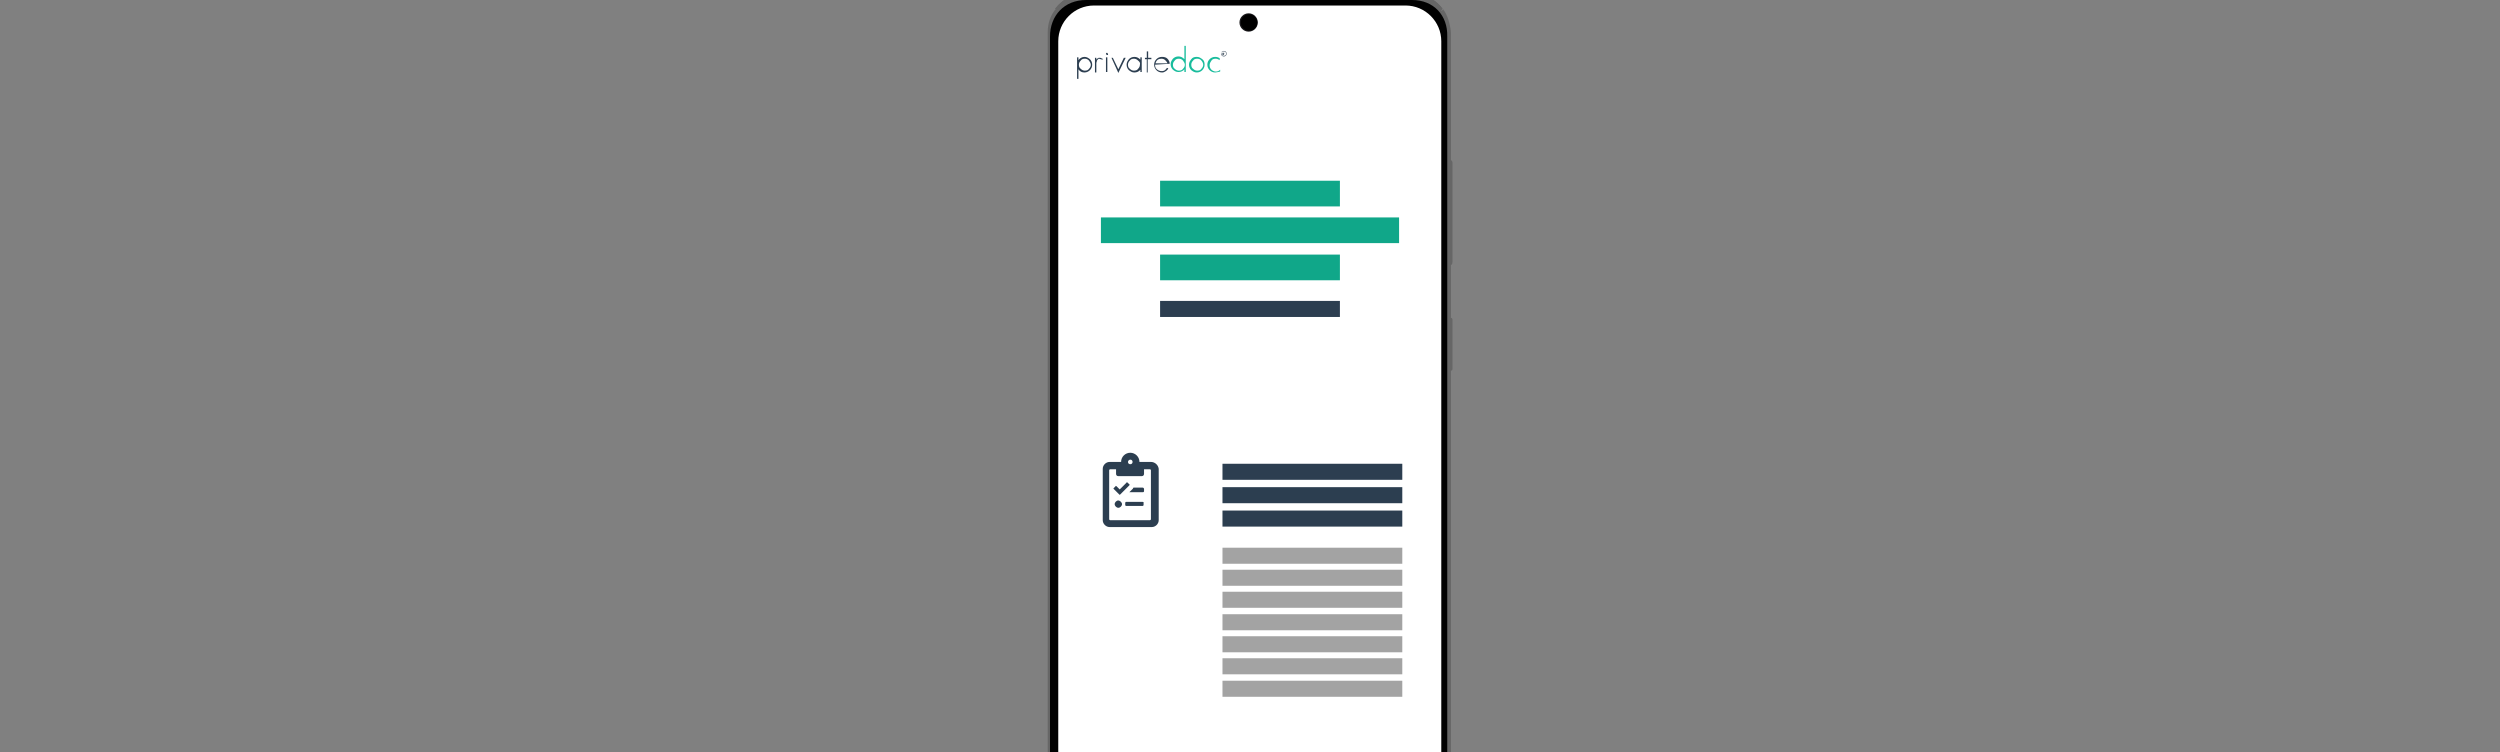 <?xml version="1.0" encoding="utf-8"?>
<!-- Generator: Adobe Illustrator 25.2.0, SVG Export Plug-In . SVG Version: 6.00 Build 0)  -->
<svg version="1.1" id="Layer_1" xmlns="http://www.w3.org/2000/svg" xmlns:xlink="http://www.w3.org/1999/xlink" x="0px" y="0px"
	 viewBox="0 0 545 164" style="enable-background:new 0 0 545 164;" xml:space="preserve">
<rect x="0" y="0" width="545" height="164" fill="#808080" stroke="none"/>
<style type="text/css">
	.st0{clip-path:url(#SVGID_2_);}
	.st1{fill:#666666;}
	.st2{fill:#010101;}
	.st3{fill:#FFFFFF;}
	.st4{fill:#1A191C;}
	.st5{fill:#2C3E50;}
	.st6{fill:#18BC9C;}
	.st7{fill:#FFAE53;}
	.st8{fill:#1E242D;}
	.st9{fill:#10A789;}
	.st10{fill:#A3A3A3;}
</style>
<g id="Layer_2_1_">
</g>
<g>
	<defs>
		<rect id="SVGID_1_" width="545" height="164"/>
	</defs>
	<clipPath id="SVGID_2_">
		<use xlink:href="#SVGID_1_"  style="overflow:visible;"/>
	</clipPath>
	<g class="st0">
		<g>
			<g>
				<path class="st1" d="M316.6,80.5c0,0.2-0.1,0.3-0.3,0.3h-2c-0.2,0-0.3-0.1-0.3-0.3V69.6c0-0.2,0.1-0.3,0.3-0.3h2
					c0.2,0,0.3,0.1,0.3,0.3V80.5z"/>
			</g>
			<g>
				<path class="st1" d="M316.6,80.4c0,0.2-0.1,0.3-0.3,0.3h-1.8c-0.2,0-0.3-0.1-0.3-0.3V69.7c0-0.2,0.1-0.3,0.3-0.3h1.8
					c0.2,0,0.3,0.1,0.3,0.3V80.4z"/>
			</g>
			<g>
				<path class="st1" d="M316.5,80.4c0,0.2-0.1,0.3-0.3,0.3h-1.8c-0.2,0-0.3-0.1-0.3-0.3V69.7c0-0.2,0.1-0.3,0.3-0.3h1.8
					c0.2,0,0.3,0.1,0.3,0.3V80.4L316.5,80.4z"/>
			</g>
		</g>
		<g>
			<g>
				<path class="st1" d="M316.6,57.4c0,0.2-0.2,0.4-0.4,0.4H314c-0.2,0-0.4-0.2-0.4-0.4V35.3c0-0.2,0.2-0.4,0.4-0.4h2.2
					c0.2,0,0.4,0.2,0.4,0.4V57.4z"/>
			</g>
			<g>
				<path class="st1" d="M316.6,57.1c0,0.2-0.2,0.4-0.4,0.4h-2.1c-0.2,0-0.4-0.2-0.4-0.4V35.5c0-0.2,0.2-0.4,0.4-0.4h2.1
					c0.2,0,0.4,0.2,0.4,0.4V57.1z"/>
			</g>
			<g>
				<path class="st1" d="M316.5,57.1c0,0.2-0.2,0.4-0.4,0.4H314c-0.2,0-0.4-0.2-0.4-0.4V35.5c0-0.2,0.2-0.4,0.4-0.4h2.1
					c0.2,0,0.4,0.2,0.4,0.4V57.1z"/>
			</g>
		</g>
		<g>
			<g>
				<path class="st1" d="M236.1-0.1h72.2c2.2,0,4.3,1.1,5.6,2.7l0.6-0.7c-1.5-2-3.8-3.3-6.5-3.3h-71.5c-2.6,0-5,1.3-6.5,3.3l0.7,0.6
					C232.1,0.9,234.1-0.1,236.1-0.1z"/>
				<path class="st1" d="M236.1-0.1h72.2c2.2,0,4.2,1.1,5.6,2.7l0.5-0.7c-0.8-1.1-1.9-2-3.2-2.5c-1-0.5-2.2-0.7-3.3-0.7h-71.3
					c-1.1,0-2.3,0.2-3.3,0.7c-1.2,0.5-2.4,1.4-3.2,2.5l0.6,0.5C232.1,0.9,234.1-0.1,236.1-0.1z"/>
				<path class="st1" d="M236.1-0.1h72.2c2.2,0,4.2,1,5.5,2.6l0.5-0.7c-0.8-1.1-1.9-1.9-3.2-2.5c-0.9-0.4-2.2-0.7-3.3-0.7h-71.1
					c-1.1,0-2.3,0.2-3.3,0.7c-1.2,0.5-2.4,1.4-3.2,2.5l0.6,0.5C232.1,0.9,234.1-0.1,236.1-0.1z"/>
				<path class="st1" d="M236.1-0.1h72.2c2.2,0,4.1,1,5.4,2.6c0,0,0.5-0.6,0.5-0.7c-0.8-1.1-2-1.9-3.2-2.4c-0.9-0.4-2.2-0.7-3.3-0.7
					h-70.9c-1.1,0-2.4,0.2-3.3,0.7c-1.2,0.5-2.4,1.4-3.2,2.4l0.5,0.5C232.1,0.8,234.1-0.1,236.1-0.1z"/>
				<path class="st1" d="M236.1-0.1h72.2c2.1,0,4.1,1,5.4,2.5l0.4-0.6c-0.8-1-2-1.9-3.2-2.4c-0.9-0.4-2.3-0.7-3.3-0.7h-70.7
					c-1,0-2.4,0.2-3.3,0.6c-1.3,0.5-2.4,1.3-3.2,2.4l0.5,0.5C232.2,0.8,234.1-0.1,236.1-0.1z"/>
				<path class="st1" d="M236.1-0.1h72.2c2.1,0,4,0.9,5.3,2.5l0.4-0.6c-0.9-1-2-1.8-3.2-2.3c-0.9-0.4-2.3-0.6-3.3-0.6H237
					c-1,0-2.4,0.2-3.3,0.6c-1.3,0.5-2.4,1.3-3.3,2.3l0.5,0.5C232.2,0.8,234.1-0.1,236.1-0.1z"/>
				<path class="st1" d="M236.1-0.1h72.2c2.1,0,4,0.9,5.3,2.4c-0.1,0,0.4-0.6,0.3-0.6c-0.9-1-2-1.8-3.2-2.2
					c-0.9-0.5-2.4-0.7-3.4-0.7h-70.3c-0.9,0-2.4,0.2-3.3,0.6c-1.3,0.5-2.4,1.2-3.3,2.2c-0.1,0,0.4,0.5,0.4,0.5
					C232.4,0.8,234.1-0.1,236.1-0.1z"/>
				<path class="st1" d="M236.1-0.1h72.2c2.1,0,4,0.9,5.2,2.4c-0.1,0,0.4-0.6,0.3-0.6c-0.9-1-2-1.8-3.3-2.2
					c-0.8-0.4-2.4-0.6-3.3-0.6h-70.1c-0.9,0-2.5,0.2-3.2,0.5c-1.3,0.4-2.4,1.2-3.3,2.2c-0.1,0,0.4,0.5,0.4,0.5
					C232.4,0.7,234.1-0.1,236.1-0.1z"/>
				<path class="st1" d="M236.1-0.1h72.2c2.1,0,3.9,0.9,5.2,2.3c-0.1,0,0.3-0.6,0.2-0.6c-0.9-1-2-1.7-3.3-2.1
					c-0.8-0.4-2.4-0.5-3.3-0.5h-69.8c-0.9,0-2.5,0.2-3.2,0.5c-1.3,0.4-2.4,1.2-3.3,2.1c-0.1,0,0.4,0.5,0.3,0.5
					C232.4,0.7,234.2-0.1,236.1-0.1z"/>
				<path class="st1" d="M236.1-0.2h72.2c2,0,3.8,0.9,5.1,2.2c-0.1-0.1,0.3-0.5,0.2-0.6c-0.9-0.9-2-1.7-3.3-2.1
					c-0.7-0.3-2.4-0.5-3.3-0.5h-69.7c-0.8,0-2.5,0.2-3.2,0.5c-1.3,0.4-2.4,1.1-3.3,2.1c-0.1,0,0.4,0.5,0.3,0.5
					C232.5,0.7,234.2-0.2,236.1-0.2z"/>
				<path class="st1" d="M236.1-0.2h72.2c2,0,3.8,0.8,5.1,2.2c-0.1-0.1,0.2-0.5,0.2-0.6c-0.9-0.9-2-1.7-3.3-2
					c-0.7-0.3-2.5-0.5-3.3-0.5h-69.5c-0.8,0-2.5,0.2-3.2,0.5c-1.3,0.4-2.4,1.1-3.3,2c-0.1,0.1,0.3,0.5,0.2,0.5
					C232.5,0.7,234.2-0.2,236.1-0.2z"/>
				<path class="st1" d="M236.1-0.2h72.2c2,0,3.8,0.8,5,2.2c-0.1-0.1,0.2-0.5,0.1-0.6c-0.9-0.9-2-1.6-3.3-2
					c-0.7-0.3-2.5-0.5-3.3-0.5h-69.3c-0.8,0-2.6,0.2-3.2,0.5c-1.2,0.4-2.4,1-3.3,2c-0.1,0.1,0.3,0.5,0.2,0.5
					C232.6,0.6,234.2-0.2,236.1-0.2z"/>
				<path class="st1" d="M236.1-0.2h72.2c2,0,3.7,0.8,5,2.1c-0.1-0.1,0.2-0.5,0.1-0.6c-0.9-0.9-2.1-1.6-3.3-1.9
					c-0.6-0.3-2.5-0.5-3.3-0.5h-69.1c-0.7,0-2.6,0.2-3.2,0.4c-1.3,0.4-2.4,1-3.3,1.9c-0.1,0.1,0.2,0.4,0.1,0.5
					C232.6,0.6,234.2-0.2,236.1-0.2z"/>
				<path class="st1" d="M236.1-0.2h72.2c1.9,0,3.7,0.8,4.9,2.1c-0.1-0.1,0.1-0.5,0.1-0.6c-0.9-0.9-2.1-1.5-3.3-1.9
					c-0.7-0.2-2.7-0.4-3.3-0.4h-68.9c-0.7,0-2.6,0.1-3.2,0.4c-1.3,0.3-2.4,1-3.4,1.9c-0.1,0.1,0.2,0.4,0.1,0.5
					C232.6,0.6,234.4-0.2,236.1-0.2z"/>
				<path class="st1" d="M236.1-0.2h72.2c1.9,0,3.6,0.8,4.9,2c-0.1-0.1,0.1-0.5,0-0.5c-0.9-0.9-2.1-1.5-3.4-1.8
					c-0.6-0.3-2.6-0.4-3.3-0.4h-68.7c-0.7,0-2.6,0.1-3.2,0.4c-1.3,0.3-2.4,0.9-3.4,1.8c-0.1,0.1,0.2,0.4,0.1,0.5
					C232.6,0.5,234.4-0.2,236.1-0.2z"/>
				<path class="st1" d="M236.1-0.2h72.2c1.9,0,3.6,0.8,4.8,2c-0.1-0.1,0.1-0.5,0-0.5c-0.9-0.9-2.1-1.5-3.4-1.8
					c-0.5-0.2-2.6-0.4-3.3-0.4H238c-0.6,0-2.7,0.1-3.2,0.4c-1.3,0.3-2.4,0.9-3.4,1.8c-0.1,0.1,0.1,0.4,0,0.5
					C232.6,0.5,234.4-0.2,236.1-0.2z"/>
				<path class="st1" d="M236.1-0.2h72.2c1.8,0,3.5,0.7,4.8,1.9c-0.1-0.1,0.1-0.5-0.1-0.5c-0.9-0.8-2.1-1.4-3.4-1.7
					c-0.5-0.2-2.7-0.4-3.2-0.4h-68.3c-0.6,0-2.7,0.1-3.2,0.4c-1.3,0.3-2.4,0.9-3.4,1.7c-0.1,0.1,0.1,0.4,0,0.5
					C232.8,0.5,234.5-0.2,236.1-0.2z"/>
				<path class="st1" d="M236.1-0.2h72.2c1.8,0,3.5,0.7,4.7,1.8c-0.1-0.1,0-0.5-0.1-0.5c-0.9-0.8-2.1-1.4-3.4-1.7
					c-0.5-0.2-2.7-0.3-3.2-0.3h-68.1c-0.5,0-2.7,0.1-3.2,0.3c-1.3,0.3-2.4,0.8-3.4,1.7c-0.1,0.1,0.1,0.4-0.1,0.5
					C232.8,0.5,234.5-0.2,236.1-0.2z"/>
				<path class="st1" d="M236.1-0.2h72.2c1.8,0,3.4,0.7,4.7,1.8c-0.1-0.1,0-0.4-0.2-0.5c-1-0.8-2.1-1.4-3.4-1.6
					c-0.4-0.2-2.7-0.3-3.2-0.3h-67.9c-0.5,0-2.8,0.1-3.2,0.3c-1.3,0.2-2.5,0.8-3.4,1.6c-0.1,0.1,0,0.4-0.1,0.5
					C232.9,0.4,234.5-0.2,236.1-0.2z"/>
				<path class="st1" d="M236.1-0.2h72.2c1.8,0,3.4,0.7,4.6,1.7c-0.1-0.1-0.1-0.4-0.2-0.5c-1-0.8-2.1-1.3-3.4-1.6
					c-0.4-0.2-2.8-0.3-3.2-0.3h-67.8c-0.5,0-2.8,0.1-3.2,0.3c-1.3,0.2-2.5,0.8-3.4,1.5c-0.1,0.1,0,0.4-0.2,0.5
					C232.9,0.4,234.5-0.2,236.1-0.2z"/>
				<path class="st1" d="M236.1-0.2h72.2c1.7,0,3.3,0.7,4.6,1.7c-0.1-0.1-0.1-0.4-0.2-0.5c-1-0.8-2.2-1.3-3.4-1.5
					c-0.4-0.2-2.8-0.3-3.2-0.3h-67.5c-0.4,0-2.8,0.1-3.1,0.2c-1.3,0.2-2.5,0.8-3.5,1.5c-0.1,0.1-0.1,0.4-0.2,0.5
					C233,0.4,234.5-0.2,236.1-0.2z"/>
				<path class="st1" d="M236.1-0.2h72.2c1.7,0,3.3,0.6,4.5,1.6c-0.1-0.1-0.1-0.4-0.3-0.5c-1-0.8-2.2-1.3-3.4-1.5
					c-0.3-0.2-2.8-0.2-3.2-0.2h-67.3c-0.4,0-2.8,0.1-3.1,0.2c-1.3,0.2-2.5,0.7-3.5,1.5c-0.2,0.1-0.1,0.4-0.2,0.5
					C233,0.4,234.6-0.2,236.1-0.2z"/>
				<path class="st1" d="M236.1-0.3h72.2c1.7,0,3.2,0.6,4.4,1.6c-0.2-0.1-0.2-0.4-0.3-0.5c-1-0.7-2.2-1.2-3.5-1.4
					c-0.3-0.1-2.8-0.2-3.2-0.2h-67.1c-0.3,0-2.8,0.1-3.1,0.2c-1.3,0.2-2.5,0.7-3.5,1.4c-0.2,0.1-0.1,0.4-0.3,0.5
					C233,0.3,234.6-0.3,236.1-0.3z"/>
				<path class="st1" d="M236.1-0.3h72.2c1.7,0,3.2,0.6,4.4,1.5c-0.2-0.1-0.2-0.4-0.4-0.5c-1-0.7-2.2-1.2-3.5-1.4
					c-0.3-0.1-2.9-0.2-3.2-0.2h-66.9c-0.3,0-2.9,0.1-3.1,0.2c-1.3,0.1-2.5,0.6-3.5,1.4c-0.2,0.1-0.2,0.4-0.3,0.5
					C233.1,0.3,234.6-0.3,236.1-0.3z"/>
				<path class="st1" d="M236.1-0.3h72.2c1.6,0,3.1,0.6,4.3,1.5c-0.2-0.1-0.2-0.4-0.4-0.5c-1-0.7-2.2-1.2-3.5-1.3
					c-0.2-0.1-2.9-0.2-3.2-0.2h-66.6c-0.3,0-2.9,0.1-3.1,0.2c-1.3,0.1-2.5,0.6-3.5,1.3c-0.2,0.1-0.2,0.3-0.4,0.4
					C233.1,0.3,234.6-0.3,236.1-0.3z"/>
				<path class="st1" d="M236.1-0.3h72.2c1.6,0,3.1,0.5,4.3,1.4c-0.2-0.1-0.2-0.4-0.4-0.5c-1-0.7-2.2-1.1-3.5-1.2
					c-0.2-0.1-3-0.1-3.2-0.1H239c-0.2,0-2.9,0.1-3.1,0.1c-1.4,0.1-2.6,0.6-3.6,1.3c-0.2,0.1-0.2,0.3-0.4,0.4
					C233.1,0.3,234.6-0.3,236.1-0.3z"/>
				<path class="st1" d="M236.1-0.3h72.2c1.6,0,3,0.5,4.2,1.4c-0.2-0.1-0.3-0.4-0.5-0.5c-1-0.7-2.2-1.1-3.5-1.2
					c-0.2-0.1-3-0.1-3.2-0.1h-66.3c-0.2,0-3,0.1-3.1,0.1c-1.3,0.1-2.5,0.5-3.5,1.2c-0.2,0.1-0.3,0.3-0.5,0.4
					C233.1,0.2,234.6-0.3,236.1-0.3z"/>
				<path class="st1" d="M236.1-0.3h72.2c1.5,0,3,0.5,4.2,1.3c-0.2-0.1-0.3-0.4-0.5-0.5c-1-0.7-2.2-1.1-3.6-1.1
					c-0.1-0.1-3-0.1-3.2-0.1h-66c-0.2,0-3,0-3.1,0.1c-1.3,0.1-2.5,0.5-3.6,1.2c-0.2,0.1-0.3,0.3-0.5,0.4
					C233.2,0.2,234.6-0.3,236.1-0.3z"/>
				<path class="st1" d="M236.1-0.3h72.2c1.5,0,3,0.5,4.1,1.3c-0.2-0.1-0.4-0.3-0.6-0.4c-1.1-0.6-2.2-1-3.6-1.1
					c-0.1-0.1-3-0.1-3.2-0.1h-65.7c-0.1,0-3,0-3.1,0.1c-1.3,0.1-2.5,0.4-3.6,1.1c-0.2,0.1-0.4,0.3-0.5,0.4
					C233.2,0.2,234.6-0.3,236.1-0.3z"/>
				<path class="st1" d="M236.1-0.3h72.2c1.5,0,2.9,0.5,4.1,1.2c-0.2-0.1-0.4-0.3-0.6-0.4c-1.1-0.6-2.3-1-3.6-1
					c-0.1,0-3.1-0.1-3.1-0.1h-65.8c-0.1,0-3,0-3.1,0.1c-1.3,0.1-2.5,0.4-3.6,1c-0.2,0.1-0.4,0.3-0.6,0.4
					C233.4,0.1,234.6-0.3,236.1-0.3z"/>
				<path class="st1" d="M236.1-0.3h72.2c1.5,0,2.8,0.4,4,1.2c-0.2-0.1-0.4-0.3-0.7-0.4c-1.1-0.6-2.3-0.9-3.6-1h-3.1h-65.5h-3.1
					c-1.3,0-2.5,0.4-3.6,1c-0.2,0.1-0.4,0.3-0.6,0.4C233.4,0.1,234.8-0.3,236.1-0.3z"/>
				<path class="st1" d="M308.4-0.3c1.4,0,2.8,0.4,4,1.1c-1.2-0.8-2.7-1.3-4.3-1.3h-71.5c-1.6,0-3.1,0.5-4.3,1.3
					c1.2-0.7,2.5-1.1,4-1.1C236.2-0.3,308.4-0.3,308.4-0.3z"/>
			</g>
			<g>
				<path class="st1" d="M308.4,188.7h-72.1c-2.2,0-4.3-1.1-5.6-2.7l-0.6,0.7c1.5,2,3.8,3.3,6.5,3.3H308c2.6,0,5-1.3,6.5-3.3
					l-0.7-0.5C312.6,187.7,310.6,188.7,308.4,188.7z"/>
				<path class="st1" d="M230.6,186l-0.5,0.7c0.8,1.1,1.9,2,3.2,2.5c1,0.5,2.2,0.7,3.3,0.7h71.3c1.1,0,2.3-0.2,3.3-0.7
					c1.2-0.5,2.4-1.4,3.2-2.5l-0.6-0.5c-1.3,1.5-3.3,2.5-5.4,2.5h-72.1C234,188.7,232.1,187.7,230.6,186z"/>
				<path class="st1" d="M230.8,186.1l-0.5,0.7c0.8,1.1,1.9,1.9,3.2,2.5c0.9,0.4,2.2,0.7,3.3,0.7h71.1c1.1,0,2.3-0.2,3.3-0.7
					c1.2-0.5,2.4-1.4,3.2-2.5l-0.6-0.5c-1.3,1.5-3.3,2.5-5.4,2.5h-72.1C234.1,188.7,232.1,187.7,230.8,186.1z"/>
				<path class="st1" d="M230.8,186.2c0,0-0.5,0.6-0.5,0.7c0.8,1.1,2,1.9,3.2,2.4c0.9,0.4,2.2,0.7,3.3,0.7h70.9
					c1.1,0,2.4-0.2,3.3-0.7c1.2-0.5,2.4-1.4,3.2-2.4c0,0-0.6-0.5-0.5-0.5c-1.3,1.5-3.2,2.4-5.3,2.4h-72.1
					C234.1,188.8,232.1,187.7,230.8,186.2z"/>
				<path class="st1" d="M230.9,186.2l-0.4,0.6c0.8,1,2,1.9,3.2,2.4c0.9,0.4,2.3,0.7,3.3,0.7h70.7c1,0,2.4-0.2,3.3-0.6
					c1.3-0.5,2.4-1.3,3.2-2.4l-0.5-0.5c-1.3,1.5-3.2,2.4-5.3,2.4h-72.1C234.1,188.8,232.1,187.8,230.9,186.2z"/>
				<path class="st1" d="M230.9,186.3l-0.4,0.6c0.9,1,2,1.8,3.2,2.3c0.9,0.4,2.3,0.6,3.3,0.6h70.5c1,0,2.4-0.2,3.3-0.6
					c1.3-0.5,2.4-1.3,3.3-2.3l-0.5-0.5c-1.3,1.4-3.2,2.3-5.3,2.3h-72.1C234.1,188.8,232.2,187.8,230.9,186.3z"/>
				<path class="st1" d="M231,186.3c0.1,0-0.4,0.6-0.3,0.6c0.9,1,2,1.8,3.2,2.2c0.8,0.4,2.4,0.6,3.3,0.6h70.3c0.9,0,2.4-0.2,3.3-0.6
					c1.3-0.5,2.4-1.2,3.3-2.2c0.1,0-0.5-0.5-0.4-0.5c-1.3,1.4-3.1,2.3-5.2,2.3h-72.1C234.1,188.8,232.2,187.8,231,186.3z"/>
				<path class="st1" d="M231,186.4c0.1,0-0.4,0.6-0.3,0.6c0.9,1,2,1.8,3.3,2.2c0.8,0.4,2.4,0.6,3.3,0.6h70.1c0.9,0,2.5-0.2,3.2-0.5
					c1.3-0.4,2.4-1.2,3.3-2.2c0.1,0-0.4-0.5-0.4-0.5c-1.3,1.4-3.1,2.2-5.1,2.2h-72.1C234.1,188.8,232.2,187.9,231,186.4z"/>
				<path class="st1" d="M231.1,186.5c0.1,0-0.3,0.6-0.2,0.6c0.9,1,2,1.7,3.3,2.1c0.8,0.4,2.4,0.5,3.3,0.5h69.9
					c0.9,0,2.5-0.2,3.2-0.5c1.3-0.4,2.4-1.2,3.3-2.1c0.1,0-0.4-0.5-0.3-0.5c-1.3,1.4-3.1,2.2-5.1,2.2h-72.1
					C234.1,188.8,232.4,187.9,231.1,186.5z"/>
				<path class="st1" d="M231.1,186.5c0.1,0.1-0.3,0.5-0.2,0.6c0.9,0.9,2,1.7,3.3,2.1c0.7,0.3,2.4,0.5,3.3,0.5h69.7
					c0.8,0,2.5-0.2,3.2-0.5c1.3-0.4,2.4-1.1,3.3-2.1c0.1,0-0.4-0.5-0.3-0.5c-1.3,1.3-3.1,2.2-5,2.2h-72.1
					C234.2,188.8,232.4,187.9,231.1,186.5z"/>
				<path class="st1" d="M231.1,186.6c0.1,0.1-0.2,0.5-0.2,0.6c0.9,0.9,2,1.7,3.3,2c0.7,0.3,2.5,0.5,3.3,0.5H307
					c0.8,0,2.5-0.2,3.2-0.5c1.3-0.4,2.4-1.1,3.3-2c0.1-0.1-0.3-0.5-0.2-0.5c-1.3,1.3-3.1,2.1-5,2.1h-72.1
					C234.2,188.8,232.5,187.9,231.1,186.6z"/>
				<path class="st1" d="M231.2,186.6c0.1,0.1-0.2,0.5-0.1,0.6c0.9,0.9,2,1.6,3.3,2c0.7,0.3,2.5,0.5,3.3,0.5H307
					c0.8,0,2.6-0.2,3.2-0.5c1.3-0.4,2.4-1.1,3.3-2c0.1-0.1-0.3-0.5-0.2-0.5c-1.3,1.3-3,2.1-5,2.1h-72.1
					C234.2,188.8,232.5,188,231.2,186.6z"/>
				<path class="st1" d="M231.2,186.7c0.1,0.1-0.2,0.5-0.1,0.6c0.9,0.9,2.1,1.6,3.3,1.9c0.6,0.3,2.5,0.5,3.3,0.5h69.1
					c0.7,0,2.6-0.2,3.2-0.4c1.3-0.4,2.4-1,3.3-1.9c0.1-0.1-0.2-0.4-0.1-0.5c-1.3,1.2-3,2-4.9,2h-72.1
					C234.2,188.8,232.6,188,231.2,186.7z"/>
				<path class="st1" d="M231.4,186.8c0.1,0.1-0.1,0.5-0.1,0.6c0.9,0.9,2.1,1.5,3.3,1.9c0.6,0.3,2.6,0.4,3.3,0.4h68.9
					c0.7,0,2.6-0.1,3.2-0.4c1.3-0.3,2.4-1,3.4-1.9c0.1-0.1-0.2-0.4-0.1-0.5c-1.3,1.2-3,2-4.9,2h-72.1
					C234.4,188.8,232.6,188,231.4,186.8z"/>
				<path class="st1" d="M231.4,186.8c0.1,0.1-0.1,0.5,0,0.5c0.9,0.9,2.1,1.5,3.4,1.8c0.6,0.3,2.6,0.4,3.3,0.4h68.7
					c0.7,0,2.6-0.1,3.2-0.4c1.3-0.3,2.4-0.9,3.4-1.8c0.1-0.1-0.2-0.4-0.1-0.5c-1.2,1.2-3,1.9-4.8,1.9h-72.1
					C234.4,188.8,232.6,188.1,231.4,186.8z"/>
				<path class="st1" d="M231.5,186.9c0.1,0.1-0.1,0.5,0,0.5c0.9,0.8,2.1,1.5,3.4,1.8c0.5,0.2,2.6,0.4,3.3,0.4h68.5
					c0.6,0,2.7-0.1,3.2-0.4c1.3-0.3,2.4-0.9,3.4-1.8c0.1-0.1-0.1-0.4,0-0.5c-1.2,1.2-2.9,1.9-4.7,1.9h-72.1
					C234.4,188.8,232.6,188.1,231.5,186.9z"/>
				<path class="st1" d="M231.5,187c0.1,0.1-0.1,0.5,0.1,0.5c0.9,0.8,2.1,1.4,3.4,1.7c0.5,0.2,2.7,0.4,3.2,0.4h68.3
					c0.6,0,2.7-0.1,3.2-0.4c1.3-0.3,2.4-0.9,3.4-1.7c0.1-0.1-0.1-0.4,0-0.5c-1.2,1.1-2.9,1.8-4.7,1.8h-72.1
					C234.5,188.9,232.8,188.1,231.5,187z"/>
				<path class="st1" d="M231.6,187c0.1,0.1,0,0.5,0.1,0.5c0.9,0.8,2.1,1.4,3.4,1.7c0.5,0.2,2.7,0.3,3.2,0.3h68.1
					c0.5,0,2.7-0.1,3.2-0.3c1.3-0.3,2.4-0.8,3.4-1.7c0.1-0.1-0.1-0.4,0.1-0.5c-1.2,1.1-2.9,1.8-4.7,1.8h-72.1
					C234.5,188.9,232.8,188.2,231.6,187z"/>
				<path class="st1" d="M231.6,187.1c0.1,0.1,0,0.5,0.2,0.5c1,0.8,2.1,1.4,3.4,1.6c0.4,0.2,2.7,0.3,3.2,0.3h67.9
					c0.5,0,2.7-0.1,3.2-0.3c1.3-0.2,2.5-0.8,3.4-1.6c0.1-0.1,0-0.4,0.1-0.5c-1.2,1.1-2.8,1.7-4.6,1.7h-72.1
					C234.5,188.9,232.9,188.2,231.6,187.1z"/>
				<path class="st1" d="M231.6,187.1c0.1,0.1,0.1,0.4,0.2,0.5c1,0.8,2.1,1.3,3.4,1.6c0.4,0.2,2.8,0.3,3.2,0.3h67.7
					c0.5,0,2.8-0.1,3.2-0.3c1.3-0.2,2.5-0.8,3.4-1.5c0.1-0.1,0-0.4,0.2-0.5c-1.2,1.1-2.8,1.7-4.6,1.7h-72.1
					C234.5,188.9,232.9,188.2,231.6,187.1z"/>
				<path class="st1" d="M231.6,187.2c0.1,0.1,0.1,0.4,0.2,0.5c1,0.8,2.2,1.3,3.4,1.5c0.4,0.2,2.8,0.3,3.2,0.3H306
					c0.4,0,2.8-0.1,3.1-0.2c1.3-0.2,2.5-0.7,3.4-1.5c0.1-0.1,0.1-0.4,0.2-0.5c-1.2,1-2.8,1.6-4.5,1.6h-72.1
					C234.6,188.9,233,188.2,231.6,187.2z"/>
				<path class="st1" d="M231.8,187.3c0.1,0.1,0.1,0.4,0.3,0.5c1,0.8,2.2,1.3,3.4,1.5c0.3,0.2,2.8,0.2,3.2,0.2h67.3
					c0.4,0,2.8-0.1,3.1-0.2c1.3-0.2,2.5-0.7,3.5-1.5c0.2-0.1,0.1-0.4,0.2-0.5c-1.2,1-2.8,1.6-4.5,1.6h-72.1
					C234.6,188.9,233,188.3,231.8,187.3z"/>
				<path class="st1" d="M231.8,187.3c0.2,0.1,0.2,0.4,0.3,0.5c1,0.7,2.2,1.2,3.5,1.4c0.3,0.1,2.8,0.2,3.2,0.2h67.1
					c0.3,0,2.8-0.1,3.1-0.2c1.3-0.2,2.5-0.7,3.5-1.4c0.2-0.1,0.1-0.4,0.3-0.5c-1.2,0.9-2.7,1.5-4.4,1.5h-72.1
					C234.6,188.9,233,188.3,231.8,187.3z"/>
				<path class="st1" d="M231.9,187.4c0.2,0.1,0.2,0.4,0.4,0.5c1,0.7,2.2,1.2,3.5,1.4c0.3,0.1,2.9,0.2,3.2,0.2h66.9
					c0.3,0,2.9-0.1,3.1-0.2c1.3-0.1,2.5-0.6,3.5-1.4c0.2-0.1,0.2-0.4,0.3-0.5c-1.2,0.9-2.7,1.5-4.4,1.5h-72.1
					C234.6,188.9,233.1,188.3,231.9,187.4z"/>
				<path class="st1" d="M231.9,187.4c0.2,0.1,0.2,0.4,0.4,0.5c1,0.7,2.2,1.2,3.5,1.3c0.2,0.1,2.9,0.2,3.2,0.2h66.7
					c0.3,0,2.9-0.1,3.1-0.2c1.3-0.1,2.5-0.6,3.5-1.3c0.2-0.1,0.2-0.3,0.4-0.4c-1.2,0.9-2.7,1.4-4.3,1.4h-72.1
					C234.6,188.9,233.1,188.4,231.9,187.4z"/>
				<path class="st1" d="M232,187.5c0.2,0.1,0.2,0.4,0.4,0.5c1,0.7,2.2,1.1,3.5,1.2c0.2,0.1,3,0.1,3.2,0.1h66.5
					c0.2,0,2.9-0.1,3.1-0.1c1.3-0.1,2.5-0.5,3.5-1.2c0.2-0.1,0.2-0.3,0.4-0.4c-1.2,0.9-2.7,1.4-4.3,1.4h-72.1
					C234.6,188.9,233.1,188.4,232,187.5z"/>
				<path class="st1" d="M232,187.6c0.2,0.1,0.3,0.4,0.5,0.5c1,0.7,2.2,1.1,3.5,1.2c0.2,0.1,3,0.1,3.2,0.1h66.3c0.2,0,3-0.1,3.1-0.1
					c1.3-0.1,2.5-0.5,3.5-1.2c0.2-0.1,0.3-0.3,0.5-0.4c-1.2,0.8-2.7,1.4-4.2,1.4h-72.1C234.6,188.9,233.1,188.4,232,187.6z"/>
				<path class="st1" d="M232.1,187.6c0.2,0.1,0.3,0.4,0.5,0.5c1,0.7,2.2,1.1,3.6,1.1c0.1,0.1,3,0.1,3.2,0.1h66c0.2,0,3,0,3.1-0.1
					c1.3-0.1,2.5-0.5,3.6-1.1c0.2-0.1,0.3-0.3,0.5-0.4c-1.2,0.8-2.6,1.3-4.2,1.3h-72.1C234.6,188.9,233.2,188.5,232.1,187.6z"/>
				<path class="st1" d="M232.1,187.7c0.2,0.1,0.4,0.3,0.6,0.4c1.1,0.6,2.2,1,3.6,1.1c0.1,0.1,3,0.1,3.2,0.1h65.9c0.1,0,3,0,3.1-0.1
					c1.3-0.1,2.5-0.4,3.6-1.1c0.2-0.1,0.4-0.3,0.5-0.4c-1.2,0.8-2.6,1.2-4.1,1.2h-72.1C234.6,188.9,233.2,188.5,232.1,187.7z"/>
				<path class="st1" d="M232.1,187.7c0.2,0.1,0.4,0.3,0.6,0.4c1.1,0.6,2.3,1,3.6,1c0.1,0,3.1,0.1,3.1,0.1h65.7c0.1,0,3,0,3.1-0.1
					c1.3,0,2.5-0.4,3.6-1c0.2-0.1,0.4-0.3,0.6-0.4c-1.2,0.8-2.6,1.2-4.1,1.2h-72.1C234.8,189,233.4,188.5,232.1,187.7z"/>
				<path class="st1" d="M232.2,187.8c0.2,0.1,0.4,0.3,0.7,0.4c1.1,0.6,2.3,0.9,3.6,1h3.1h65.5h3.1c1.3,0,2.5-0.4,3.6-1
					c0.2-0.1,0.4-0.3,0.6-0.4c-1.2,0.7-2.5,1.2-4,1.2h-72.1C234.8,189,233.4,188.5,232.2,187.8z"/>
				<path class="st1" d="M236.2,189c-1.4,0-2.8-0.4-4-1.1c1.2,0.8,2.7,1.3,4.3,1.3H308c1.6,0,3.1-0.5,4.3-1.3
					c-1.2,0.7-2.5,1.1-4,1.1H236.2z"/>
			</g>
		</g>
		<path class="st1" d="M314.6,2l-0.3,0.4c-0.1-0.1-0.2-0.3-0.3-0.4c-1.5-1.5-2.9-2.3-6.1-2.3h-71.1c-3.1,0-4.6,0.8-6.1,2.3
			c-0.1,0.1-0.2,0.2-0.2,0.3L230.1,2c-1.1,1.4-1.7,3.1-1.7,5v174.6c0,4.6,3.7,8.3,8.2,8.3h71.5c4.5,0,8.2-3.8,8.2-8.3V7
			C316.1,5.1,315.6,3.4,314.6,2z"/>
		<path class="st2" d="M307.8,0h-71c-4.8,0-7.9,3.4-7.9,8v172.7c0,4.6,2.7,8,8.9,8h68.8c6.2,0,8.9-3.4,8.9-8V7.9
			C315.6,3.4,312.6,0,307.8,0z"/>
		<g>
			<path class="st3" d="M314.2,178.3c0,4.3-3.5,7.8-7.8,7.8h-67.9c-4.3,0-7.8-3.5-7.8-7.8V9c0-4.3,3.5-7.8,7.8-7.8h67.9
				c4.3,0,7.8,3.5,7.8,7.8V178.3z"/>
		</g>
		<path class="st4" d="M274.2,4.9c0,1.1-0.9,2-2,2s-2-0.9-2-2s0.9-2,2-2S274.2,3.8,274.2,4.9z"/>
		<path d="M274.1,4.9c0,1-0.8,1.8-1.8,1.8s-1.8-0.8-1.8-1.8s0.8-1.8,1.8-1.8C273.2,3.1,274.1,3.9,274.1,4.9z"/>
		<g>
			<g>
				<path class="st5" d="M237.6,15.3c-0.3,0.3-0.7,0.5-1.2,0.5s-1-0.2-1.3-0.7v2.1h-0.3v-4.7h0.3v0.6c0.3-0.4,0.8-0.7,1.3-0.7
					s0.8,0.2,1.2,0.5c0.3,0.3,0.5,0.7,0.5,1.2C238.1,14.6,237.9,15,237.6,15.3z M237.4,13.2c-0.3-0.3-0.6-0.4-0.9-0.4
					c-0.4,0-0.7,0.1-0.9,0.4c-0.3,0.3-0.4,0.6-0.4,0.9c0,0.4,0.1,0.7,0.4,0.9c0.3,0.3,0.6,0.4,0.9,0.4c0.4,0,0.7-0.1,0.9-0.4
					c0.3-0.3,0.4-0.6,0.4-0.9S237.6,13.5,237.4,13.2z"/>
				<path class="st5" d="M240.2,13c-0.1-0.1-0.2-0.1-0.3-0.1c-0.1,0-0.2-0.1-0.3-0.1c-0.1,0-0.2,0-0.2,0.1c-0.1,0.1-0.1,0.1-0.2,0.2
					c-0.1,0.1-0.1,0.2-0.1,0.3s-0.1,0.2-0.1,0.3v2.1h-0.3v-3.2h0.3V13c0.1-0.1,0.2-0.2,0.3-0.3c0.1-0.1,0.2-0.1,0.4-0.1
					c0.2,0,0.3,0,0.4,0.1c0.1,0,0.2,0.1,0.4,0.2L240.2,13z"/>
				<path class="st5" d="M241.4,12c-0.1,0-0.1,0-0.2-0.1s-0.1-0.1-0.1-0.2c0-0.1,0.1-0.2,0.2-0.2s0.2,0.1,0.2,0.2
					C241.6,11.9,241.6,12,241.4,12z M241.1,15.7v-3.2h0.3v3.2H241.1z"/>
				<path class="st5" d="M243.8,15.9l-1.5-3.3h0.3l1.2,2.5l1.2-2.5h0.4L243.8,15.9z"/>
				<path class="st5" d="M248.6,15.7v-0.5c-0.3,0.4-0.8,0.6-1.3,0.6s-0.8-0.2-1.2-0.5c-0.3-0.3-0.5-0.7-0.5-1.2s0.2-0.8,0.5-1.2
					c0.3-0.3,0.7-0.5,1.2-0.5s0.9,0.2,1.3,0.6v-0.5h0.3v3.2C248.9,15.7,248.6,15.7,248.6,15.7z M248.1,13.2
					c-0.3-0.3-0.6-0.4-0.9-0.4c-0.4,0-0.7,0.1-0.9,0.4c-0.3,0.3-0.4,0.6-0.4,0.9c0,0.4,0.1,0.7,0.4,0.9c0.3,0.3,0.6,0.4,0.9,0.4
					c0.4,0,0.7-0.1,0.9-0.4c0.3-0.3,0.4-0.6,0.4-0.9C248.6,13.8,248.5,13.5,248.1,13.2z"/>
				<path class="st5" d="M250.2,12.9v2.9H250v-2.9h-0.4v-0.3h0.4v-1.4h0.3v1.4h0.7v0.3H250.2L250.2,12.9z"/>
				<path class="st5" d="M251.8,14.1c0,0.4,0.1,0.8,0.4,1c0.2,0.2,0.6,0.4,1,0.4c0.2,0,0.4,0,0.6-0.1s0.4-0.3,0.6-0.6l0.3,0.1
					c-0.2,0.4-0.5,0.6-0.9,0.8c-0.2,0.1-0.3,0.1-0.5,0.1c-0.5,0-0.9-0.2-1.2-0.5c-0.3-0.3-0.5-0.7-0.5-1.2s0.2-0.9,0.5-1.2
					s0.7-0.5,1.2-0.5s0.9,0.1,1.2,0.4c0.3,0.3,0.5,0.7,0.5,1.1L251.8,14.1L251.8,14.1z M254,13.1c-0.2-0.2-0.5-0.3-0.8-0.3
					c-0.7,0-1.1,0.3-1.3,1h2.6C254.4,13.5,254.2,13.3,254,13.1z"/>
				<path class="st6" d="M258.2,15.7v-0.6c-0.3,0.4-0.8,0.6-1.3,0.6s-0.8-0.2-1.2-0.5c-0.3-0.3-0.5-0.7-0.5-1.2s0.2-0.8,0.5-1.2
					c0.3-0.3,0.7-0.5,1.2-0.5s0.9,0.2,1.3,0.6V10h0.3v5.7H258.2z M257.9,13.2c-0.3-0.3-0.6-0.4-0.9-0.4c-0.4,0-0.7,0.1-0.9,0.4
					c-0.3,0.3-0.4,0.6-0.4,0.9c0,0.4,0.1,0.7,0.4,0.9c0.3,0.3,0.6,0.4,0.9,0.4c0.4,0,0.7-0.1,0.9-0.4c0.3-0.3,0.4-0.6,0.4-0.9
					S258.1,13.5,257.9,13.2z"/>
				<path class="st6" d="M262.1,15.3c-0.3,0.3-0.7,0.5-1.2,0.5s-0.8-0.2-1.2-0.5c-0.3-0.3-0.5-0.7-0.5-1.2s0.2-0.8,0.5-1.2
					s0.7-0.5,1.2-0.5s0.8,0.2,1.2,0.5s0.5,0.7,0.5,1.2S262.4,15,262.1,15.3z M261.9,13.2c-0.2-0.3-0.6-0.4-0.9-0.4
					c-0.4,0-0.7,0.1-0.9,0.4c-0.3,0.3-0.4,0.6-0.4,0.9c0,0.4,0.1,0.7,0.4,0.9c0.3,0.3,0.6,0.4,0.9,0.4c0.4,0,0.7-0.1,0.9-0.4
					c0.3-0.3,0.4-0.6,0.4-0.9S262.1,13.4,261.9,13.2z"/>
				<path class="st6" d="M264.9,15.8c-0.5,0-0.9-0.2-1.2-0.5c-0.3-0.3-0.5-0.7-0.5-1.2s0.2-0.9,0.5-1.2s0.7-0.5,1.2-0.5
					c0.4,0,0.7,0.1,1,0.3v0.4l-0.2-0.1l-0.2-0.1c-0.2-0.1-0.4-0.1-0.5-0.1c-0.4,0-0.7,0.1-0.9,0.4s-0.4,0.6-0.4,1s0.1,0.7,0.4,1
					c0.2,0.2,0.6,0.4,0.9,0.4c0.4,0,0.7-0.1,1-0.4v0.4C265.6,15.7,265.1,15.8,264.9,15.8z"/>
			</g>
			<path class="st5" d="M266.8,11.2c0.3,0,0.5,0.2,0.5,0.5s-0.2,0.5-0.5,0.5s-0.5-0.2-0.5-0.5C266.1,11.4,266.5,11.2,266.8,11.2
				 M266.8,11.1c-0.3,0-0.6,0.2-0.6,0.6c0,0.3,0.2,0.6,0.6,0.6c0.3,0,0.6-0.2,0.6-0.6S267.1,11.1,266.8,11.1L266.8,11.1z"/>
			<g>
				<path class="st5" d="M266.5,11.5h0.2c0.1,0,0.1,0,0.1,0.1l0.1,0.1l0,0c0,0.1-0.1,0.1-0.1,0.2l0.1,0.2h-0.1l-0.1-0.2h-0.1V12
					h-0.1V11.5L266.5,11.5z M266.8,11.7L266.8,11.7L266.8,11.7c0.1-0.1,0.1-0.2,0-0.2h-0.1v0.1L266.8,11.7L266.8,11.7z"/>
			</g>
		</g>
		<path class="st7" d="M306.6,178.6h-68.9c-3,0-5.4-2.4-5.4-5.4l0,0c0-3,2.4-5.4,5.4-5.4h68.9c3,0,5.4,2.4,5.4,5.4l0,0
			C312.1,176.1,309.6,178.6,306.6,178.6z"/>
		<g>
			<path class="st8" d="M265.2,174.1c-0.1,0.1-0.3,0.2-0.6,0.2h-0.8V172h0.6c0.2,0,0.4,0,0.5,0.1s0.2,0.2,0.2,0.5s-0.2,0.5-0.4,0.5
				l0,0c0.3,0.1,0.5,0.3,0.5,0.6C265.6,173.8,265.5,174,265.2,174.1z M264.6,172.2h-0.3v0.7h0.3c0.2,0,0.3,0,0.4-0.1
				s0.2-0.1,0.2-0.3C265.1,172.2,264.9,172.2,264.6,172.2z M265.1,173.2c-0.1-0.1-0.3-0.1-0.4-0.1h-0.4v0.8h0.4c0.1,0,0.3,0,0.4-0.1
				s0.2-0.2,0.2-0.3S265.1,173.3,265.1,173.2z"/>
			<path class="st8" d="M267.8,174c-0.2,0.2-0.4,0.3-0.7,0.3c-0.3,0-0.5-0.1-0.7-0.3s-0.2-0.4-0.2-0.7v-1.4h0.3v1.4
				c0,0.2,0,0.4,0.1,0.5s0.2,0.2,0.5,0.2s0.4-0.1,0.5-0.2c0.1-0.1,0.1-0.3,0.1-0.5v-1.4h0.3v1.4C268,173.6,267.9,173.8,267.8,174z"
				/>
			<path class="st8" d="M269.6,173.2v1h-0.3v-1l-0.8-1.4h0.4l0.6,1.1l0.6-1.1h0.4L269.6,173.2z"/>
			<path class="st8" d="M273.6,174.2l-1.4-1.9c0,0,0,0.3,0,0.6v1.2h-0.3v-2.3h0.4l1.3,1.8c0,0,0-0.3,0-0.6v-1.2h0.3v2.3L273.6,174.2
				L273.6,174.2z"/>
			<path class="st8" d="M275.8,174.3c-0.7,0-1.2-0.5-1.2-1.2c0-0.8,0.5-1.2,1.2-1.2s1.2,0.5,1.2,1.2
				C277.1,173.8,276.5,174.3,275.8,174.3z M275.8,172.1c-0.5,0-0.9,0.4-0.9,0.9c0,0.6,0.4,0.9,0.9,0.9s0.9-0.4,0.9-0.9
				S276.2,172.1,275.8,172.1z"/>
			<path class="st8" d="M279.8,174.2h-0.3l-0.6-1.9l-0.6,1.9H278l-0.7-2.3h0.4l0.5,1.8l0.5-1.8h0.3l0.5,1.8l0.5-1.8h0.4L279.8,174.2
				z"/>
		</g>
		<rect x="252.9" y="39.4" class="st9" width="39.2" height="5.6"/>
		<rect x="240" y="47.4" class="st9" width="65" height="5.6"/>
		<rect x="252.9" y="55.5" class="st9" width="39.2" height="5.6"/>
		<rect x="252.9" y="65.6" class="st5" width="39.2" height="3.5"/>
		<rect x="266.5" y="101.1" class="st5" width="39.2" height="3.5"/>
		<rect x="266.5" y="106.2" class="st5" width="39.2" height="3.5"/>
		<rect x="266.5" y="111.3" class="st5" width="39.2" height="3.5"/>
		<rect x="266.5" y="119.4" class="st10" width="39.2" height="3.5"/>
		<rect x="266.5" y="124.2" class="st10" width="39.2" height="3.5"/>
		<rect x="266.5" y="129" class="st10" width="39.2" height="3.5"/>
		<rect x="266.5" y="133.9" class="st10" width="39.2" height="3.5"/>
		<rect x="266.5" y="138.7" class="st10" width="39.2" height="3.5"/>
		<rect x="266.5" y="143.5" class="st10" width="39.2" height="3.5"/>
		<rect x="266.5" y="148.4" class="st10" width="39.2" height="3.5"/>
		<path class="st5" d="M244.2,107.8l2-2c0.1-0.1,0.1-0.2,0-0.2l-0.4-0.4c-0.1-0.1-0.2-0.1-0.2,0l-1.5,1.5l-0.7-0.7
			c-0.1-0.1-0.2-0.1-0.2,0l-0.4,0.4c-0.1,0.1-0.1,0.2,0,0.2l1.2,1.2C244.1,107.9,244.1,107.9,244.2,107.8z M250.9,100.7h-2.5
			c0-1.1-0.9-2-2-2s-2,0.9-2,2h-2.5c-0.8,0-1.5,0.7-1.5,1.5v11.2c0,0.8,0.7,1.5,1.5,1.5h9.2c0.8,0,1.5-0.7,1.5-1.5v-11.2
			C252.5,101.4,251.8,100.7,250.9,100.7z M246.4,100.2c0.3,0,0.5,0.2,0.5,0.5s-0.2,0.5-0.5,0.5s-0.5-0.2-0.5-0.5
			C245.9,100.5,246.1,100.2,246.4,100.2z M250.9,113.2c0,0.1-0.1,0.2-0.2,0.2H242c-0.1,0-0.2-0.1-0.2-0.2v-10.7
			c0-0.1,0.1-0.2,0.2-0.2h1.3v1c0,0.3,0.2,0.5,0.5,0.5h5.1c0.3,0,0.5-0.2,0.5-0.5v-1h1.3c0.1,0,0.2,0.1,0.2,0.2L250.9,113.2
			L250.9,113.2z M243.8,109.1c-0.4,0-0.8,0.4-0.8,0.8s0.4,0.8,0.8,0.8s0.8-0.4,0.8-0.8S244.1,109.1,243.8,109.1z M249.1,106.3h-2
			c-0.1,0.1-0.1,0.1-0.1,0.2l-0.8,0.8h3c0.1,0,0.2-0.1,0.2-0.2v-0.5C249.4,106.4,249.2,106.3,249.1,106.3z M249.1,109.4h-3.6
			c-0.1,0-0.2,0.1-0.2,0.2v0.5c0,0.1,0.1,0.2,0.2,0.2h3.6c0.1,0,0.2-0.1,0.2-0.2v-0.5C249.4,109.5,249.2,109.4,249.1,109.4z"/>
	</g>
</g>
</svg>
